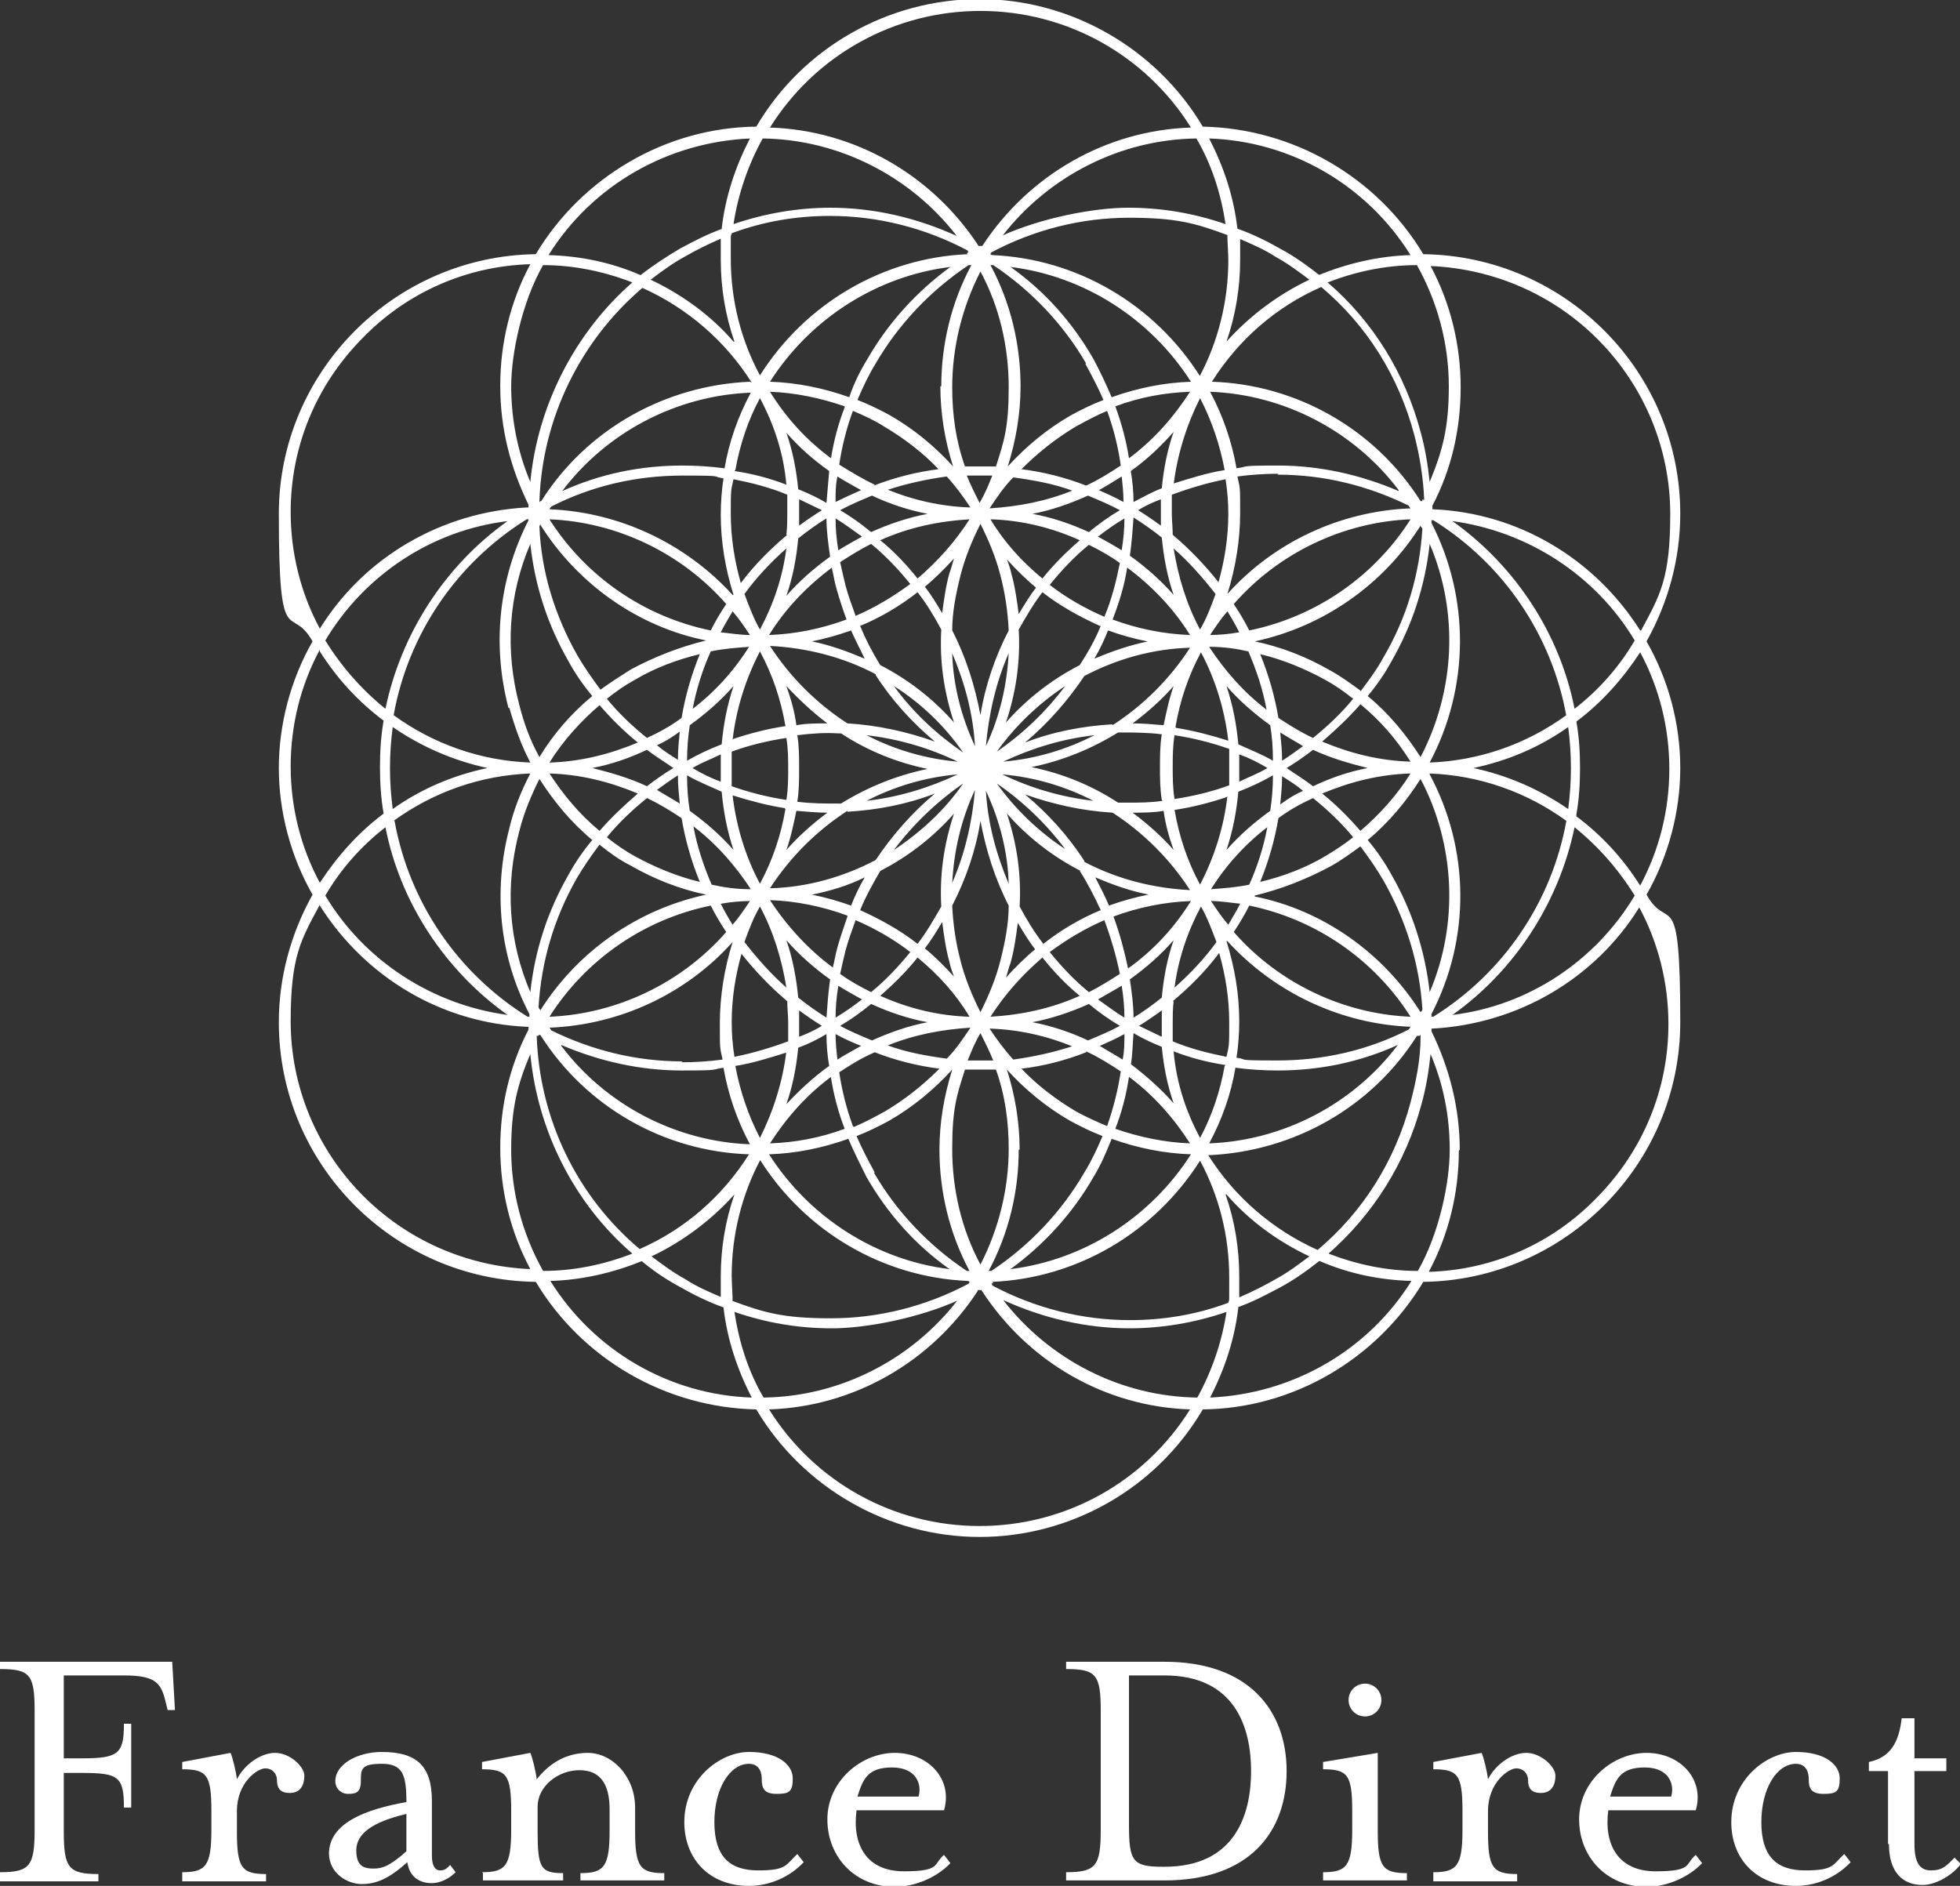 <?xml version="1.0" encoding="UTF-8"?>
<svg id="_レイヤー_1" data-name="レイヤー_1" xmlns="http://www.w3.org/2000/svg" version="1.1" viewBox="0 0 215.1 207">
  <rect x="0" y="0" width="215.1" height="207" fill="#333333" stroke="none"/>
  <!-- Generator: Adobe Illustrator 29.3.1, SVG Export Plug-In . SVG Version: 2.1.0 Build 151)  -->
  <defs>
    <style>
      .st0 {
        fill: #fff;
      }
    </style>
  </defs>
  <g>
    <path class="st0" d="M0,205.5c3.3,0,3.8-.7,3.8-4.7v-13c0-4-.5-4.6-3.8-4.6v-.8h18.9l.3,5.3h-.8l-.2-.8c-.5-2.1-1-3-4.6-3h-6.6v9.1h2c4,0,4.6-.5,4.6-3.8h.8v9.2h-.8c0-3.4-.6-3.8-4.6-3.8h-2v6.4c0,4,.5,4.7,3.8,4.7v.8H0v-.8Z"/>
    <path class="st0" d="M20,205.5c2.6,0,3.2-.7,3.2-4.7v-2c0-4-.5-4.6-3.2-4.6v-.8l5.3-1c.2.4.6,2,.7,2.9.8-1.6,2.6-2.9,4.2-2.9s3.2,1.5,3.2,2.5-.4,1.9-1.6,1.9-1.4-.7-1.4-1.4-.5-1.3-1.3-1.3-3.1,1.5-3.1,4.7v2.2c0,4,.5,4.7,3.2,4.7v.8h-9.2v-.8Z"/>
    <path class="st0" d="M36.1,203.5c0-3.4,4-4.9,8.5-5.7,0-3-.4-4.2-2.7-4.2s-2.3.6-2.3,1.9-.6,1.4-1.4,1.4-1.4-.6-1.4-1.4c0-1.9,2.5-3.2,5.1-3.2,3.9,0,5.5,1.6,5.5,5.4v6c0,1,.3,1.6.9,1.6s.8-.3,1.1-.6l.6.8c-.8.8-1.8,1.2-2.6,1.2-1.6,0-2.5-.9-2.7-2.3-2,1.8-3.4,2.4-5,2.4s-3.6-1.2-3.6-3.4ZM44.6,203.2v-4.1c-3.8.9-5.5,2.2-5.5,4s.9,2,1.9,2,1.8-.3,3.6-1.9Z"/>
    <path class="st0" d="M52.9,205.5c2.6,0,3.2-.7,3.2-4.7v-2c0-4-.5-4.6-3.2-4.6v-.8l5.3-1c.2.4.6,2,.7,2.9,1.1-1.4,2.9-2.9,5.6-2.9s5.2,2.6,5.2,6v2.5c0,4,.5,4.7,3.2,4.7v.8h-9.2v-.8c2.6,0,3.2-.7,3.2-4.7v-2.3c0-2.6-.9-4.3-3.3-4.3s-4.6,1.8-4.6,4v2.6c0,4.1.3,4.7,2.8,4.7v.8h-8.8v-.8Z"/>
    <path class="st0" d="M75.1,200c0-4.7,3.9-7.7,7.1-7.7s4.8,1.4,4.8,2.9-.4,1.7-1.8,1.7-1.6-.7-1.6-1.6c0-1.3-.7-1.7-1.4-1.7-2.1,0-3.8,2.7-3.8,6.4s1.6,5.3,4.8,5.3,3-.6,4.3-1.8l.7.9c-1.5,1.6-3.7,2.6-6,2.6-4.4,0-7.1-3-7.1-7Z"/>
    <path class="st0" d="M90.8,199.7c0-4.2,3.7-7.3,7.4-7.3s6.4,2.9,5.4,6.3h-9.6c-.5,3.8,1.1,6.7,5.2,6.7s3.2-.8,4.4-1.8l.7.9c-1.4,1.5-3.8,2.6-6.1,2.6-4.4,0-7.4-3.3-7.4-7.4ZM100.8,197.2c.4-1.3-.2-3.2-2.9-3.2s-3.2,1.3-3.8,3.2h6.6Z"/>
    <path class="st0" d="M117,205.5c3.3,0,3.8-.7,3.8-4.7v-13c0-4-.5-4.6-3.8-4.6v-.8h10.8c9.3,0,13.4,5.4,13.4,12s-4,12-13.4,12h-10.8v-.8ZM127.8,204.9c7.8,0,9.5-5.8,9.5-10.5s-1.7-10.5-9.5-10.5h-3.9v16.4c0,4,.4,4.6,3.7,4.6h.2Z"/>
    <path class="st0" d="M145.2,205.5c2.6,0,3.2-.7,3.2-4.7v-2c0-4-.5-4.6-3.2-4.6v-.8l6-1v8.5c0,4,.5,4.7,3.2,4.7v.8h-9.2v-.8ZM148,186.6c0-1,.8-1.8,1.8-1.8s1.8.8,1.8,1.8-.8,1.8-1.8,1.8-1.8-.8-1.8-1.8Z"/>
    <path class="st0" d="M157.3,205.5c2.6,0,3.2-.7,3.2-4.7v-2c0-4-.5-4.6-3.2-4.6v-.8l5.3-1c.2.4.6,2,.7,2.9.8-1.6,2.6-2.9,4.2-2.9s3.2,1.5,3.2,2.5-.4,1.9-1.6,1.9-1.4-.7-1.4-1.4-.5-1.3-1.3-1.3-3.1,1.5-3.1,4.7v2.2c0,4,.5,4.7,3.2,4.7v.8h-9.2v-.8Z"/>
    <path class="st0" d="M173.3,199.7c0-4.2,3.7-7.3,7.4-7.3s6.4,2.9,5.4,6.3h-9.6c-.5,3.8,1.1,6.7,5.2,6.7s3.2-.8,4.4-1.8l.7.9c-1.4,1.5-3.8,2.6-6.1,2.6-4.4,0-7.4-3.3-7.4-7.4ZM183.4,197.2c.4-1.3-.2-3.2-2.9-3.2s-3.2,1.3-3.8,3.2h6.6Z"/>
    <path class="st0" d="M190,200c0-4.7,3.9-7.7,7.1-7.7s4.8,1.4,4.8,2.9-.4,1.7-1.8,1.7-1.6-.7-1.6-1.6c0-1.3-.7-1.7-1.4-1.7-2.1,0-3.8,2.7-3.8,6.4s1.6,5.3,4.8,5.3,3-.6,4.3-1.8l.7.9c-1.5,1.6-3.7,2.6-6,2.6-4.4,0-7.1-3-7.1-7Z"/>
    <path class="st0" d="M207.2,202.4v-8h-2.1v-1c2.4-.5,3.3-2.2,3.6-4.8h1.4v4.4h3.5v1.4h-3.5v8c0,1.9.5,2.9,1.8,2.9s1.7-.5,2.6-1.4l.7.7c-1.1,1.4-2.9,2.3-4.2,2.3-2.2,0-3.7-1.4-3.7-4.5Z"/>
  </g>
  <path class="st0" d="M184.4,84.3c0-4.9-1.3-9.7-3.7-13.9,2.4-4.3,3.7-9.1,3.7-14,0-15.6-12.6-28.3-28.2-28.5-5.1-8.5-14.3-13.8-24.2-14-5.1-8.6-14.5-14-24.5-14s-19.4,5.3-24.5,14c-9.9.1-19.1,5.5-24.2,14-15.5.2-28.2,12.9-28.2,28.5s1.3,9.7,3.7,14c-2.4,4.2-3.7,9.1-3.7,13.9s1.3,9.7,3.7,13.9c-2.4,4.3-3.7,9.1-3.7,14,0,15.6,12.6,28.3,28.2,28.5,5.1,8.5,14.3,13.8,24.2,14,5.1,8.6,14.5,14,24.5,14s19.4-5.3,24.5-14c9.9-.1,19.1-5.5,24.2-14,15.5-.2,28.2-12.9,28.2-28.5s-1.3-9.7-3.7-14c2.4-4.2,3.7-9.1,3.7-13.9ZM105.1,142.7c-5.1,6.6-13,10.6-21.3,10.7-1.7-2.9-2.7-6.1-3.2-9.4,3.5,1.2,7,1.8,10.7,1.8s9.5-1.1,13.9-3.1ZM110,25.9c5.1-6.6,13-10.6,21.3-10.7,1.7,2.9,2.7,6.1,3.2,9.4-3.5-1.2-7-1.8-10.7-1.8s-9.5,1.1-13.9,3.1ZM79.2,142.4c-1.4-.6-2.8-1.2-4-2-1.3-.7-2.5-1.6-3.7-2.5,3.4-1.6,6.6-4,9.1-6.8-1,2.9-1.5,5.9-1.5,9s0,1.5,0,2.3ZM80.5,37.5c-2.5-2.9-5.7-5.2-9.1-6.8,1.2-.9,2.4-1.8,3.7-2.5,1.2-.7,2.6-1.4,4-2,0,.8,0,1.6,0,2.3,0,3.1.5,6.1,1.5,9ZM156.1,54.8h0c0,.1,0,.2,0,.2,0,0,0,0-.1,0h-.1c-5-7.9-13.6-12.8-22.9-13.1,2.9-4.6,7-8.2,12-10.4,5,4.2,8.5,9.8,10.2,16.2h0c.6,2.3,1,4.7,1.1,7.2ZM172.8,90.8c2.6,2.1,4.8,4.6,6.6,7.5-4.3,7.2-11.7,12.1-20,13.1,6.9-4.9,11.7-12.4,13.4-20.6ZM161.7,84.3c3.8-.8,7.3-2.3,10.4-4.5.2,1.5.3,3,.3,4.5s-.1,3-.3,4.5c-3.2-2.2-6.7-3.7-10.4-4.5ZM159.4,57.2c8.2,1.1,15.7,5.9,20,13.1-1.7,2.9-3.9,5.4-6.6,7.5-1.6-8.2-6.5-15.7-13.4-20.6ZM171.9,78.5c-4.4,3.2-9.6,5-15,5.2,4.4-8.3,4.4-18.1.2-26.3,0-.1,0-.2,0-.3h0c0,0,.1,0,.2,0,7.7,4.8,13,12.6,14.6,21.5ZM134.4,117c-.5,2.8-1.4,5.5-2.7,7.9-1.6-3-2.6-6.1-2.9-9.5,1.8.7,3.7,1.2,5.7,1.5ZM55.7,57.2c-6.9,4.9-11.7,12.4-13.4,20.6-2.6-2.1-4.8-4.6-6.6-7.5,4.3-7.2,11.7-12.1,20-13.1ZM128.8,53.2c.4-3.3,1.4-6.5,2.9-9.5,1.3,2.5,2.2,5.2,2.7,7.9-1.9.3-3.8.9-5.7,1.5ZM117.8,114.8c-2.1.7-4.4,1.2-6.6,1.5-1-1.1-1.8-2.2-2.6-3.4,3.2.1,6.3.8,9.2,2ZM106.2,116.4c.4-1,.8-2,1.4-3,.5,1,1,2,1.4,3-.9,0-1.8,0-2.7,0ZM97.3,53.8c2.1-.7,4.4-1.2,6.6-1.5,1,1.1,1.8,2.2,2.6,3.4-3.2-.1-6.3-.8-9.2-2ZM108.9,52.2c-.4,1-.8,2-1.4,3-.5-1-1-2-1.4-3,.9,0,1.8,0,2.7,0ZM119.2,115.4c1.3.6,2.6,1.4,3.8,2.2-.3,2-.8,4-1.5,6-1.2-.5-2.3-1-3.4-1.6-2.2-1.3-4.3-2.9-6-4.7,2.5-.3,4.8-.9,7.1-1.8ZM93.6,123.6c-.7-1.9-1.2-3.9-1.5-5.9,1.2-.8,2.5-1.6,3.9-2.2,2.3.9,4.7,1.5,7.1,1.8-1.8,1.8-3.8,3.4-6,4.7-1.1.6-2.2,1.2-3.4,1.7ZM96,53.2c-1.3-.6-2.6-1.4-3.9-2.2.3-2,.8-4,1.5-5.9,1.2.5,2.3,1,3.4,1.7,2.2,1.3,4.3,2.9,6,4.7-2.4.3-4.8.9-7.1,1.8ZM121.5,45.1c.7,1.9,1.2,3.9,1.5,6-1.2.8-2.5,1.6-3.8,2.2-2.3-.9-4.7-1.5-7.1-1.8,1.8-1.8,3.8-3.4,6-4.7,1.1-.6,2.2-1.2,3.4-1.7ZM128.9,108.4c.4-3.1,1.4-6.1,2.9-8.9.7,1.2,1.2,2.6,1.7,3.9-1.3,1.8-2.9,3.5-4.6,5ZM133.4,65.2c-.5,1.4-1,2.7-1.7,3.9-1.5-2.8-2.4-5.8-2.9-8.9,1.7,1.5,3.2,3.2,4.6,5ZM123.4,113.5c0,1,0,1.9-.2,2.8-.8-.5-1.7-1-2.5-1.5.9-.4,1.8-.8,2.7-1.3ZM110.7,97c-1.4-3.3-2.3-6.7-2.5-10.2,1.5,3.2,2.4,6.7,2.5,10.2ZM139.7,85.1c0,1.3-.1,2.6-.3,3.9-1.8,1.3-3.4,2.7-4.8,4.3.7-2.1,1.1-4.2,1.3-6.4,1.3-.5,2.6-1.1,3.8-1.8ZM139.4,79.6c.2,1.2.3,2.5.3,3.9-1.2-.7-2.5-1.2-3.8-1.8-.2-2.2-.6-4.3-1.3-6.4,1.4,1.6,3,3,4.8,4.3ZM136,82.8c1.1.4,2.1.9,3.1,1.5-1,.6-2.1,1-3.1,1.5,0-.5,0-1,0-1.5s0-.9,0-1.5ZM148.5,91.9c-1,.8-2.1,1.5-3.1,2.1-2.2,1.3-4.6,2.2-7.1,2.8.9-2.2,1.6-4.6,2-7,1.2-.9,2.5-1.6,3.8-2.2,1.6,1.3,3.1,2.7,4.4,4.3ZM140.7,83.4c0-1-.1-2-.2-3,.8.5,1.7,1,2.5,1.5-.7.5-1.5,1.1-2.3,1.6ZM140.7,85.2c.8.5,1.6,1,2.3,1.6-.9.4-1.7.9-2.5,1.5.1-1,.2-2,.2-3ZM138.3,71.8c2.5.6,4.9,1.6,7.1,2.8,1.1.6,2.1,1.3,3.1,2.1-1.3,1.6-2.8,3-4.4,4.3-1.3-.6-2.6-1.4-3.8-2.2-.4-2.4-1.1-4.8-2-7ZM132.8,71c1.5,0,2.9.2,4.2.5.9,2.1,1.6,4.2,2,6.4-2.5-1.9-4.6-4.3-6.3-6.9ZM134.9,84.3c0,.6,0,1.2,0,1.9-1.9.7-4,1.2-6,1.5-.2-1.2-.2-2.4-.2-3.5s0-2.3.2-3.5c2,.3,4,.8,6,1.5,0,.7,0,1.4,0,1.9ZM129,79.8c.5-2.9,1.4-5.6,2.8-8.2,1.6,3,2.6,6.3,3,9.7-1.9-.6-3.8-1.1-5.7-1.4ZM121.2,101c.7,1.9,1.3,3.9,1.7,5.9-1.1.7-2.2,1.4-3.4,2-1.6-1.3-3-2.8-4.3-4.4,1.9-1.4,3.9-2.6,6-3.5ZM120.5,58.9c.9-.7,1.9-1.4,2.9-2,0,1.1-.1,2.3-.3,3.5-.8-.5-1.7-1-2.6-1.5ZM126,98.2c-1.5.3-2.9.7-4.3,1.2-.4-1-1-2.1-1.5-3.1,1.9.8,3.8,1.5,5.9,1.9ZM126,70.4c-2,.4-4,1.1-5.9,1.9.6-1,1.1-2.1,1.5-3.1,1.4.5,2.8.9,4.3,1.2ZM124.3,79.4c1.6-1.2,3.2-2.6,4.5-4.1-.5,1.4-.8,2.9-1.1,4.3-1.2-.1-2.3-.2-3.4-.2ZM127.6,87.9c-1.3.2-2.6.2-3.8.2s-.5,0-.8,0h-.3c-2.9-1.9-6.1-3.2-9.5-3.9,3.4-.7,6.6-2,9.5-3.8h.3c1.4,0,3,0,4.5.2-.2,1.2-.2,2.5-.2,3.6s0,2.4.2,3.6ZM110,85c3.5.3,6.9,1.3,10,2.9-3.5-.4-6.9-1.4-10-2.9ZM116.9,75.3c-2.1,2.8-4.6,5.2-7.5,7.2,2-2.8,4.6-5.3,7.5-7.2ZM120.1,80.7c-3.1,1.6-6.5,2.6-10,2.9,3.2-1.5,6.5-2.5,10-2.9ZM122.1,79.5c-3.3.2-6.5.8-9.6,2,2.5-2.1,4.7-4.6,6.5-7.3,3.6-1.9,7.6-3,11.6-3.1-2.2,3.4-5.1,6.3-8.5,8.5ZM109.4,86c2.9,2,5.4,4.4,7.5,7.2-2.9-1.9-5.5-4.4-7.5-7.2ZM119,94.5c-1.8-2.8-4-5.2-6.5-7.3,3.1,1.1,6.3,1.8,9.6,2,3.4,2.2,6.3,5.1,8.5,8.5-4-.2-8-1.2-11.6-3.1ZM124.3,89.2c1.1,0,2.3,0,3.4-.2.2,1.5.6,2.9,1.1,4.3-1.3-1.5-2.9-2.9-4.5-4.1ZM122.1,68c.7-1.8,1.3-3.7,1.6-5.7,2.7,2,5.1,4.5,6.9,7.4-2.9-.1-5.8-.7-8.5-1.7ZM115.2,64.2c1.3-1.6,2.7-3.1,4.3-4.4,1.2.6,2.3,1.2,3.4,2-.4,2-.9,4-1.7,5.9-2.1-.9-4.2-2.1-6-3.5ZM120.8,68.7c-.6,1.5-1.4,2.9-2.3,4.3-3.1,1.6-5.8,3.7-8.1,6.3,1.1-3.3,1.6-6.7,1.4-10.2.8-1.4,1.6-2.8,2.6-4.1,1.9,1.5,4.1,2.7,6.3,3.7ZM118.5,95.6c.9,1.4,1.6,2.8,2.3,4.3-2.2.9-4.4,2.2-6.3,3.7-1-1.3-1.8-2.6-2.6-4.1.2-3.5-.3-6.9-1.4-10.2,2.3,2.6,5,4.7,8.1,6.3ZM123.1,108.2c.2,1.2.3,2.4.3,3.5-1-.6-1.9-1.3-2.9-2,.9-.5,1.7-1,2.6-1.5ZM123.8,106.3c-.4-1.9-.9-3.8-1.6-5.7,2.7-1,5.6-1.6,8.5-1.7-1.8,2.9-4.1,5.4-6.9,7.4ZM120.6,53.8c.9-.5,1.7-1,2.5-1.5.1.9.2,1.9.2,2.8-.9-.5-1.8-.9-2.7-1.3ZM108.2,81.9c.3-3.5,1.1-7,2.5-10.2-.2,3.6-1,7-2.5,10.2ZM134.7,87.4c-.4,3.4-1.4,6.6-3,9.7-1.4-2.6-2.3-5.3-2.8-8.2,2-.3,3.9-.8,5.7-1.4ZM139.1,90.7c-.4,2.2-1.1,4.4-2,6.4-1.4.3-2.8.4-4.2.5,1.7-2.7,3.8-5,6.3-6.9ZM141.2,84.3c1-.6,2-1.3,2.9-2,1.9.9,4,1.5,6,2-2.1.4-4.1,1.1-6,2-.9-.7-1.9-1.3-2.9-2ZM124,61c.2-1.4.3-2.8.4-4.2,1.1.7,2.1,1.4,3.1,2.2.2,2.1.6,4.3,1.3,6.3-1.4-1.6-3.1-3.1-4.8-4.3ZM127.4,57.7c-.8-.6-1.7-1.2-2.5-1.7.8-.5,1.7-.9,2.5-1.2,0,.6,0,1.1,0,1.6s0,.9,0,1.3ZM122.9,56c-1.2.7-2.3,1.5-3.4,2.4-2-.9-4-1.6-6.2-2,2.1-.4,4.1-1.1,6.1-2,1.2.5,2.4,1,3.5,1.6ZM113.7,64.5c-.7.9-1.3,1.9-1.9,2.9-.2-1.5-.4-3-.8-4.4-.1-.5-.3-1.1-.5-1.6,1,1.1,2.1,2.2,3.2,3.1ZM111.7,101.3c.6,1,1.2,2,1.9,2.9-1.1.9-2.2,2-3.2,3.1.2-.6.3-1.1.5-1.6.4-1.4.6-2.9.8-4.4ZM119.5,110.2c1.1.9,2.2,1.7,3.4,2.4-1.1.6-2.3,1.1-3.5,1.6-1.9-.9-4-1.6-6.1-2,2.1-.4,4.2-1.1,6.2-2ZM127.5,113.8c-.8-.4-1.7-.8-2.5-1.2.8-.5,1.7-1.1,2.5-1.7,0,.5,0,.9,0,1.3s0,1,0,1.6ZM124.4,111.7c0-1.4-.2-2.8-.4-4.2,1.8-1.3,3.4-2.7,4.8-4.3-.7,2-1.1,4.1-1.3,6.3-1,.8-2.1,1.6-3.1,2.2ZM149.3,77.3c2.2,1.8,4,3.9,5.5,6.3-3.4-.1-6.6-.9-9.7-2.2,1.5-1.3,2.9-2.6,4.2-4.1ZM154.8,57c-4,6.3-10.4,10.7-17.7,12.2-.5-1-1.1-2-1.7-2.9,4.9-5.6,12-9,19.4-9.3ZM132.8,69.7c.6-.9,1.2-1.8,1.9-2.6.5.8.9,1.5,1.3,2.3-1.1.2-2.2.3-3.3.3ZM124.4,55.2c0-1.2-.1-2.3-.3-3.5,1.7-1.2,3.3-2.7,4.7-4.3-.7,2-1.1,4.1-1.3,6.2-1.1.4-2.1,1-3.1,1.5ZM123.9,50.3c-.3-1.9-.8-3.8-1.5-5.7,2.7-1,5.4-1.5,8.2-1.6-1.8,2.8-4,5.3-6.7,7.3ZM114.4,63.5c-2.3-1.9-4.2-4-5.7-6.5,3.4.1,6.7.9,9.8,2.3-1.5,1.3-2.9,2.7-4.1,4.2ZM107.6,78.5c-.6-3.2-1.6-6.4-3.1-9.3,0-2,.4-4,.9-6,.5-2,1.3-3.9,2.2-5.7.9,1.8,1.7,3.7,2.2,5.7.5,1.9.8,3.9.9,6-1.5,2.9-2.6,6.1-3.1,9.3ZM81.7,103.4c.5-1.4,1-2.7,1.7-3.9,1.5,2.8,2.4,5.8,2.9,8.9-1.7-1.5-3.2-3.2-4.6-5ZM86.3,60.2c-.4,3.1-1.4,6.1-2.9,8.9-.7-1.2-1.2-2.6-1.7-3.9,1.3-1.8,2.9-3.5,4.6-5ZM94.5,114.8c-.9.5-1.8,1-2.6,1.5-.1-.9-.2-1.9-.2-2.8.9.5,1.8.9,2.8,1.3ZM82.3,97.6c-1.5,0-2.9-.2-4.2-.5-.9-2.1-1.6-4.2-2-6.4,2.5,1.9,4.6,4.3,6.3,6.9ZM71,87.6c1.3.6,2.6,1.4,3.8,2.2.4,2.4,1.1,4.8,2,7-2.5-.6-4.9-1.6-7.1-2.8-1.1-.6-2.1-1.3-3.1-2.1,1.3-1.6,2.8-3,4.4-4.3ZM76,77.9c.4-2.2,1.1-4.4,2-6.4,1.4-.3,2.8-.4,4.2-.5-1.7,2.7-3.8,5-6.3,6.9ZM91.7,55.1c0-1,0-1.9.2-2.8.8.5,1.7,1,2.6,1.5-.9.4-1.8.8-2.8,1.3ZM94.6,109.7c-.9.7-1.9,1.4-2.9,2,0-1.1.1-2.3.3-3.5.8.5,1.7,1,2.6,1.5ZM89.1,98.2c2-.4,4-1,5.8-1.9-.6,1-1.1,2.1-1.5,3.1-1.4-.5-2.8-.9-4.3-1.2ZM89.1,70.4c1.5-.3,2.9-.7,4.3-1.2.5,1.1,1,2.1,1.5,3.1-1.9-.8-3.8-1.5-5.8-1.9ZM105.7,82.6c-2.9-2-5.5-4.4-7.6-7.3,3,1.9,5.6,4.4,7.6,7.3ZM98.1,93.3c2.1-2.8,4.7-5.3,7.6-7.3-2,2.9-4.6,5.3-7.6,7.3ZM95.1,80.7c3.5.4,6.9,1.4,10,2.9-3.5-.3-6.9-1.3-10-2.9ZM95.1,87.9c3.1-1.6,6.5-2.6,10-2.9-3.2,1.5-6.5,2.5-10,2.9ZM96.1,74.1c1.8,2.8,4,5.2,6.5,7.3-3.1-1.1-6.3-1.8-9.6-2-3.4-2.2-6.3-5.1-8.5-8.5,4,.2,8,1.2,11.6,3.1ZM87.7,84.3c0-1.2,0-2.4-.2-3.6,1.6-.2,3.1-.3,4.5-.2h.3c2.9,1.9,6.1,3.2,9.5,3.9-3.4.7-6.6,2-9.5,3.8h-.3c-1.5,0-3,0-4.5-.2.2-1.2.2-2.5.2-3.6ZM90.8,79.4c-1.1,0-2.3,0-3.4.2-.2-1.5-.6-2.9-1.1-4.3,1.4,1.5,2.9,2.9,4.5,4.1ZM90.8,89.2c-1.6,1.2-3.2,2.6-4.5,4.1.5-1.4.8-2.9,1.1-4.3,1.2.1,2.3.2,3.4.2ZM93,89.1c3.3-.2,6.5-.8,9.6-2-2.5,2.1-4.7,4.6-6.5,7.3-3.6,1.9-7.6,3-11.6,3.1,2.2-3.4,5.1-6.3,8.5-8.5ZM96.6,73c-.8-1.3-1.6-2.8-2.2-4.3,2.2-.9,4.4-2.2,6.3-3.7,1,1.3,1.8,2.6,2.6,4.1-.2,3.5.3,6.9,1.4,10.2-2.3-2.6-5-4.7-8.1-6.3ZM93.9,67.6c-.4-1.1-.8-2.2-1.1-3.3-.2-.8-.4-1.7-.6-2.6,1.1-.7,2.2-1.4,3.4-2,1.6,1.3,3,2.8,4.3,4.4-1.9,1.4-3.9,2.6-6,3.5ZM92,60.4c-.2-1.2-.3-2.4-.3-3.5,1,.6,1.9,1.3,2.9,2-.9.5-1.8,1-2.6,1.5ZM91.3,62.4c.2.8.3,1.6.5,2.2h0c.3,1.1.7,2.3,1.1,3.4-2.7,1-5.6,1.6-8.5,1.7,1.8-2.9,4.1-5.3,6.9-7.4ZM93,100.6c-.4,1.2-.8,2.3-1.1,3.4-.2.7-.3,1.4-.5,2.2-2.7-2-5-4.5-6.9-7.4,2.9.1,5.8.7,8.5,1.7ZM92.8,104.3c.3-1.1.7-2.2,1.1-3.3,2.1.9,4.2,2.1,6,3.5-1.3,1.6-2.7,3.1-4.3,4.4-1.2-.6-2.3-1.2-3.4-2,.2-.9.4-1.8.6-2.6ZM94.4,99.9c.6-1.5,1.4-2.9,2.2-4.3,3.1-1.6,5.8-3.7,8.1-6.3-1.1,3.3-1.6,6.7-1.4,10.2-.8,1.4-1.6,2.8-2.6,4.1-1.9-1.5-4.1-2.7-6.3-3.7ZM86.5,84.3c0,1.1,0,2.3-.2,3.5-2-.3-4-.8-6-1.5,0-.7,0-1.4,0-1.9s0-1.2,0-1.9c1.9-.7,4-1.2,6-1.5.2,1.2.2,2.4.2,3.5ZM80.4,81.2c.4-3.4,1.4-6.6,3-9.7,1.4,2.6,2.3,5.3,2.8,8.2-2,.3-3.9.8-5.7,1.4ZM79.1,85.8c-1.1-.4-2.1-.9-3.1-1.5,1-.6,2.1-1,3.1-1.5,0,.5,0,1,0,1.5s0,.9,0,1.5ZM75.4,83.5c0-1.3.1-2.6.3-3.9,1.8-1.3,3.4-2.7,4.8-4.3-.7,2.1-1.1,4.2-1.3,6.4-1.3.5-2.6,1.1-3.8,1.8ZM79.2,86.9c.2,2.2.6,4.3,1.3,6.4-1.4-1.6-3-3-4.8-4.3-.2-1.2-.3-2.5-.3-3.9,1.2.7,2.5,1.2,3.8,1.8ZM66.6,76.7c1-.8,2-1.5,3.1-2.1,2.2-1.3,4.6-2.2,7.1-2.8-.9,2.2-1.6,4.6-2,7-1.2.9-2.5,1.6-3.8,2.2-1.6-1.3-3.1-2.7-4.4-4.3ZM74.4,85.2c0,1,.1,2,.2,3-.8-.5-1.7-1-2.5-1.5.7-.5,1.5-1.1,2.3-1.6ZM74.4,83.4c-.8-.5-1.6-1-2.3-1.6.9-.4,1.7-.9,2.5-1.5-.1,1-.2,2-.2,3ZM86.2,88.8c-.5,2.9-1.4,5.6-2.8,8.2-1.6-3-2.6-6.3-3-9.7,1.9.6,3.8,1.1,5.7,1.4ZM107,86.7c-.3,3.5-1.1,7-2.5,10.2.2-3.6,1-7,2.5-10.2ZM107,81.9c-1.5-3.2-2.4-6.7-2.5-10.2,1.4,3.3,2.3,6.7,2.5,10.2ZM103.4,67.3c-.6-1-1.2-2-1.9-2.9,1.1-.9,2.2-2,3.2-3.1-.2.6-.3,1.1-.5,1.6-.4,1.4-.6,2.9-.8,4.4ZM95.6,58.4c-1.1-.9-2.2-1.7-3.4-2.4,1.1-.6,2.3-1.1,3.5-1.6,1.9.9,4,1.6,6.1,2-2.1.4-4.2,1.1-6.2,2ZM87.7,54.8c.8.4,1.7.8,2.5,1.2-.8.5-1.7,1.1-2.5,1.7,0-.5,0-.9,0-1.3s0-1,0-1.6ZM90.7,56.9c0,1.4.2,2.8.4,4.2-1.8,1.3-3.4,2.7-4.8,4.3.7-2,1.1-4.1,1.3-6.3,1-.8,2.1-1.6,3.1-2.2ZM73.9,84.3c-1,.6-2,1.3-2.9,2-1.9-.9-4-1.5-6-2,2.1-.4,4.1-1.1,6-2,.9.7,1.9,1.3,2.9,2ZM91.1,107.5c-.2,1.4-.3,2.8-.4,4.2-1.1-.7-2.1-1.4-3.1-2.2-.2-2.1-.6-4.3-1.3-6.3,1.4,1.6,3.1,3.1,4.8,4.3ZM87.7,110.9c.8.6,1.7,1.2,2.5,1.7-.8.5-1.7.9-2.5,1.2,0-.6,0-1.1,0-1.6s0-.9,0-1.3ZM92.2,112.6c1.2-.7,2.3-1.5,3.4-2.4,2,.9,4,1.6,6.2,2-2.1.4-4.1,1.1-6.1,2-1.2-.5-2.4-1-3.5-1.6ZM101.5,104.1c.7-.9,1.3-1.9,1.9-2.9.2,1.5.4,3,.8,4.4.1.5.3,1.1.5,1.6-1-1.1-2.1-2.2-3.2-3.1ZM100.7,63.5c-1.2-1.5-2.6-3-4.1-4.2,3.1-1.4,6.4-2.1,9.8-2.3-1.6,2.5-3.5,4.6-5.7,6.5ZM92.7,44.7c-.7,1.8-1.2,3.7-1.5,5.6-2.7-2-4.9-4.4-6.7-7.3,2.8.1,5.6.7,8.2,1.6ZM91,51.7c-.1,1.1-.2,2.3-.3,3.5-1-.6-2.1-1.1-3.1-1.5-.2-2.1-.6-4.2-1.3-6.2,1.4,1.6,3,3,4.7,4.2ZM79.7,66.3c-.6.9-1.2,1.9-1.7,2.9-7.3-1.5-13.7-5.9-17.7-12.2,7.4.3,14.5,3.7,19.4,9.3ZM79.1,69.4c.4-.8.9-1.6,1.3-2.3.7.8,1.3,1.7,1.9,2.6-1.1,0-2.2-.2-3.3-.3ZM60.3,111.6c4-6.3,10.4-10.7,17.7-12.2.5,1,1.1,2,1.7,2.9-4.9,5.6-12,9-19.4,9.3ZM78.4,98.2h0ZM82.3,98.9c-.6.9-1.2,1.8-1.9,2.6-.5-.8-.9-1.5-1.3-2.3,1.1-.2,2.2-.3,3.3-.3ZM90.7,113.5c0,1.2.1,2.4.3,3.5-1.7,1.2-3.3,2.7-4.7,4.2.7-2,1.1-4.1,1.3-6.2,1.1-.4,2.1-.9,3.1-1.5ZM91.2,118.3c.3,1.9.8,3.8,1.5,5.6-2.7,1-5.4,1.5-8.2,1.6,1.8-2.8,4-5.3,6.7-7.3ZM100.7,105.1c2.3,1.9,4.2,4,5.7,6.5-3.4-.1-6.7-.9-9.8-2.3,1.5-1.3,2.9-2.7,4.1-4.2ZM110.7,99.4c0,2-.4,4-.9,6-.5,2-1.3,3.9-2.2,5.7-.9-1.8-1.7-3.7-2.2-5.7-.5-1.9-.8-3.9-.9-6,1.5-2.9,2.6-6.1,3.1-9.3.6,3.2,1.6,6.4,3.1,9.3ZM114.4,105.1c1.2,1.5,2.6,3,4.1,4.2-3.1,1.4-6.4,2.1-9.8,2.3,1.6-2.5,3.5-4.6,5.7-6.5ZM122.4,123.9c.7-1.8,1.2-3.7,1.5-5.7,2.7,2,4.9,4.5,6.7,7.3-2.8-.1-5.6-.7-8.2-1.6ZM124.1,116.9c.2-1.2.2-2.3.3-3.5,1,.6,2.1,1.1,3.1,1.5.2,2.1.6,4.2,1.3,6.2-1.4-1.6-3-3-4.7-4.3ZM135.4,102.3c.6-.9,1.2-1.9,1.7-2.9,7.3,1.5,13.7,5.9,17.7,12.2-7.4-.3-14.5-3.7-19.4-9.3ZM136.1,99.2c-.4.8-.9,1.6-1.3,2.3-.7-.8-1.3-1.7-1.9-2.6,1.1,0,2.2.2,3.3.3ZM145.1,87.1c3.1-1.3,6.3-2.1,9.7-2.2-1.5,2.4-3.4,4.5-5.5,6.3-1.3-1.5-2.7-2.9-4.2-4.1ZM140.2,52.1c5.1,0,9.9,1.2,14.4,3.4,0,0,.1.2.2.3-7.7.3-15,3.7-20.1,9.4h0c.9-2.9,1.4-5.9,1.4-8.9s0-2.6-.3-4c1.5-.2,3-.3,4.5-.3ZM133.8,64c-1.5-1.9-3.2-3.7-5.1-5.3,0-.8-.1-1.6-.1-2.3s0-1.3,0-2.1c1.9-.7,3.9-1.3,5.9-1.7.2,1.3.3,2.5.3,3.8,0,2.6-.4,5.1-1.1,7.6ZM122,43.6c-.6-1.4-1.3-2.9-2-4.2-2.3-4-5.3-7.4-9.1-10.1,8.1,1,15.4,5.7,19.8,12.6-3,.1-5.9.7-8.7,1.7ZM95.2,39.4c-.8,1.3-1.5,2.7-2,4.2-2.8-1-5.7-1.6-8.7-1.7,4.4-6.9,11.7-11.6,19.8-12.6-3.7,2.7-6.8,6.1-9.1,10.1ZM86.4,58.7c-1.9,1.6-3.6,3.3-5.1,5.3-.7-2.5-1.1-5-1.1-7.6s0-2.5.3-3.8c2,.4,4,.9,5.9,1.7,0,.8,0,1.5,0,2.1s0,1.5-.1,2.3ZM80.4,65.3c-5.2-5.7-12.5-9.1-20.1-9.4,0,0,.1-.2.2-.3,4.5-2.3,9.4-3.4,14.4-3.4s3,.1,4.5.3c-.2,1.3-.3,2.7-.3,4,0,3,.5,5.9,1.4,8.8h0ZM70,81.5c-3.1,1.3-6.3,2.1-9.7,2.2,1.5-2.4,3.4-4.5,5.5-6.3,1.3,1.5,2.7,2.9,4.2,4.1ZM70,87.1c-1.5,1.3-2.9,2.6-4.2,4.1-2.2-1.8-4-4-5.5-6.3,3.4.1,6.6.9,9.7,2.2ZM74.9,116.5c-5.1,0-9.9-1.2-14.4-3.4,0,0-.1-.2-.2-.3,7.7-.3,15-3.7,20.1-9.4h0c-.9,2.9-1.4,5.9-1.4,8.9s0,2.6.3,4c-1.5.2-3,.3-4.5.3ZM81.3,104.6c1.5,1.9,3.2,3.7,5.1,5.3,0,.8.1,1.6.1,2.3s0,1.3,0,2.1c-1.9.7-3.9,1.3-5.9,1.7-.2-1.3-.3-2.5-.3-3.8,0-2.6.4-5.1,1.1-7.6ZM93.1,125c.6,1.4,1.3,2.8,2,4.2,2.3,4,5.3,7.4,9.1,10.1-8.1-1-15.4-5.7-19.8-12.6,3-.1,5.9-.7,8.7-1.7ZM120,129.2c.8-1.3,1.4-2.7,2-4.2,2.8,1,5.7,1.6,8.7,1.7-4.4,6.9-11.7,11.6-19.8,12.6,3.7-2.7,6.8-6.1,9.1-10.1ZM128.7,109.9c1.9-1.6,3.6-3.3,5.1-5.3.7,2.5,1.1,5,1.1,7.6s0,2.5-.3,3.8c-2-.4-4-.9-5.9-1.7,0-.8,0-1.5,0-2.1s0-1.5.1-2.3ZM134.7,103.3c5.2,5.7,12.5,9.1,20.1,9.4,0,0-.1.2-.2.3-4.5,2.3-9.4,3.4-14.4,3.4s-3-.1-4.5-.3c.2-1.3.3-2.7.3-4,0-3-.5-5.9-1.4-8.8h0ZM149.3,75.8c-1.1-.8-2.2-1.6-3.3-2.2-2.6-1.5-5.4-2.6-8.3-3.2h0c0,0,0,0,0,0,7.5-1.6,14.1-6.2,18.2-12.7,0,.1.1.2.2.3-.3,5-1.7,9.8-4.3,14.2-.7,1.3-1.6,2.5-2.5,3.7ZM117.8,53.8c-2.9,1.2-6,1.8-9.2,2,.8-1.2,1.6-2.4,2.6-3.4,2.2.3,4.5.7,6.6,1.5ZM97.3,114.8c2.9-1.2,6-1.8,9.2-2-.8,1.2-1.6,2.4-2.6,3.4-2.2-.3-4.5-.7-6.6-1.5ZM137.7,98.3s0,0,0,0h0c2.9-.7,5.7-1.8,8.3-3.2,1.1-.6,2.2-1.4,3.3-2.2.9,1.2,1.8,2.5,2.5,3.7,2.5,4.4,4,9.2,4.3,14.2,0,.1-.1.2-.2.3-4.1-6.5-10.7-11.2-18.2-12.7ZM153.5,53.9c-4.2-1.8-8.7-2.8-13.2-2.8s-3.1.1-4.6.3c-.5-2.9-1.5-5.8-2.9-8.4,8.1.3,15.8,4.3,20.7,10.8ZM79.5,51.4c-1.5-.2-3.1-.3-4.6-.3-4.6,0-9,.9-13.2,2.8,4.9-6.5,12.6-10.5,20.7-10.8-1.4,2.6-2.4,5.4-2.9,8.4ZM59.3,57.6c4.1,6.5,10.7,11.2,18.2,12.7,0,0,0,0,0,0h0c-2.9.7-5.7,1.8-8.3,3.2-1.1.7-2.2,1.4-3.3,2.2-.9-1.2-1.8-2.5-2.5-3.7-2.5-4.4-4-9.2-4.2-14.2,0,0,0-.2.2-.3ZM53.5,84.3c-3.8.8-7.3,2.3-10.4,4.5-.2-1.5-.3-3-.3-4.5s.1-3,.3-4.5c3.2,2.2,6.7,3.7,10.4,4.5ZM55.7,111.4c-8.2-1.1-15.7-5.9-20-13.1,1.7-2.9,3.9-5.4,6.6-7.5,1.6,8.2,6.5,15.7,13.4,20.6ZM65.9,92.8c1,.8,2.1,1.6,3.3,2.2,2.6,1.5,5.4,2.6,8.3,3.2h0c0,0,0,0,0,0-7.5,1.6-14.1,6.2-18.2,12.7,0,0-.1-.2-.2-.3.3-5.1,1.7-9.8,4.2-14.2.7-1.2,1.6-2.5,2.5-3.7ZM61.6,114.7c4.2,1.8,8.7,2.8,13.2,2.8s3.1-.1,4.6-.3c.5,2.9,1.5,5.8,2.9,8.4-8.1-.3-15.8-4.3-20.7-10.8ZM135.6,117.2c1.5.2,3.1.3,4.6.3,4.6,0,9-.9,13.2-2.8-4.9,6.5-12.6,10.5-20.7,10.8,1.4-2.6,2.4-5.4,2.9-8.4ZM155.9,83.1c-1.6-2.5-3.5-4.8-5.8-6.7,1-1.2,1.9-2.5,2.6-3.8,2.3-4,3.7-8.3,4.2-12.9,3.2,7.5,2.8,16.1-1,23.4ZM119.1,39.9c.7,1.3,1.4,2.6,2,4-1.3.5-2.5,1.1-3.6,1.7-2.6,1.5-4.9,3.4-6.9,5.6,0,0,0,0,0,0,.9-2.9,1.4-5.8,1.4-8.8,0-4.6-1.1-9.2-3.3-13.3,0,0,.2,0,.3,0,4.2,2.8,7.7,6.5,10.2,10.8ZM109.3,51.2c-1.2,0-2.2,0-3.4,0-1-2.8-1.4-5.7-1.4-8.7,0-4.4,1.1-8.8,3.1-12.7,2.1,3.9,3.1,8.3,3.1,12.7s-.5,5.9-1.4,8.7ZM103.2,42.4c0,3,.5,6,1.4,8.8,0,0,0,0,0,0-2-2.2-4.3-4.1-6.9-5.6-1.1-.6-2.3-1.2-3.6-1.7.6-1.4,1.2-2.7,2-4,2.5-4.3,6-8,10.2-10.8,0,0,.2,0,.3,0-2.2,4.1-3.3,8.7-3.3,13.3ZM80.7,51.6c.5-2.8,1.4-5.5,2.7-7.9,1.6,3,2.6,6.1,2.9,9.5-1.8-.7-3.7-1.2-5.7-1.5ZM59.2,83.1c-1-1.8-1.7-3.7-2.2-5.7-1.6-6-1.2-12.1,1.2-17.7.5,4.6,1.9,8.9,4.2,12.9.7,1.3,1.6,2.6,2.6,3.8-2.3,1.9-4.3,4.2-5.8,6.7ZM55.9,77.7c.6,2.1,1.3,4.1,2.3,6-5.4-.2-10.6-2-15-5.2,1.6-8.9,6.9-16.7,14.6-21.5,0,0,.1,0,.2,0h0s0,0,0,.1h0c-3.3,6.5-4,13.7-2.2,20.6ZM43.2,90.1c4.4-3.2,9.6-5,15-5.2-1,1.9-1.8,3.9-2.3,6-1.8,6.9-1.1,14.1,2.2,20.4h0c0,.2,0,.2,0,.3h0c0,0-.1,0-.2,0-7.7-4.8-13-12.6-14.6-21.5ZM57,91.2c.5-2,1.3-3.9,2.2-5.7,1.6,2.5,3.5,4.8,5.8,6.7-1,1.2-1.9,2.5-2.6,3.8-2.3,4-3.7,8.3-4.2,12.9-2.4-5.6-2.8-11.7-1.2-17.7ZM86.3,115.4c-.4,3.3-1.4,6.5-2.9,9.5-1.3-2.5-2.2-5.2-2.7-7.9,1.9-.3,3.8-.9,5.7-1.5ZM96,128.7c-.7-1.3-1.4-2.6-2-4,1.3-.5,2.5-1.1,3.6-1.7,2.6-1.5,4.9-3.4,6.9-5.6h0c-.9,2.9-1.4,5.8-1.4,8.8,0,4.6,1.1,9.2,3.3,13.3,0,0-.2,0-.3,0-4.2-2.8-7.7-6.5-10.2-10.8ZM105.9,117.4c1.2,0,2.2,0,3.4,0,1,2.8,1.4,5.7,1.4,8.7,0,4.4-1.1,8.8-3.1,12.7-2.1-3.9-3.1-8.3-3.1-12.7s.5-5.9,1.4-8.7ZM111.9,126.2c0-3-.5-6-1.4-8.8h0c2,2.2,4.3,4.1,6.9,5.6,1.1.6,2.3,1.2,3.6,1.7-.6,1.4-1.2,2.7-2,4-2.5,4.3-6,8-10.2,10.8,0,0-.2,0-.3,0,2.2-4.1,3.3-8.7,3.3-13.3ZM155.9,85.5c3.8,7.2,4.2,15.9,1,23.4-.5-4.5-1.9-8.9-4.2-12.9-.7-1.3-1.6-2.6-2.6-3.8,2.3-1.9,4.2-4.2,5.8-6.7ZM156.9,84.9c5.4.2,10.6,2,15,5.2-1.6,8.9-6.9,16.7-14.6,21.5,0,0-.1,0-.2,0h0c0-.1,0-.2,0-.3,4.3-8.3,4.2-18.1-.2-26.3ZM131.7,41.3c-5-7.9-13.5-12.9-22.8-13.3,0,0-.1,0-.2-.1,0,0,0-.1.1-.2,4.7-2.5,9.9-3.8,15.1-3.8s7.3.6,10.8,1.9c0,.9.1,1.9.1,2.8,0,4.4-1.1,8.9-3.2,12.8ZM106.2,27.9c-9.3.4-17.8,5.4-22.8,13.3-2.1-3.9-3.2-8.3-3.2-12.8s0-1.8.1-2.8c3.5-1.3,7.1-1.9,10.8-1.9,5.2,0,10.4,1.3,15.1,3.8,0,0,0,.1.1.2,0,0-.1,0-.2.1ZM82.3,41.9c-9.3.4-17.9,5.2-22.9,13.1h-.1c0,0,0,.1-.1.1,0,0,0-.1,0-.1h0c.3-9.1,4.5-17.6,11.3-23.4,4.9,2.2,9.1,5.8,12,10.4ZM59.1,113.7s0,0,0-.1c0,0,0,0,.1,0h.1c5,7.9,13.6,12.8,22.9,13.1-2.9,4.6-7,8.2-12,10.4-6.9-5.8-11-14.3-11.3-23.4h0ZM83.4,127.3c5,7.9,13.5,12.9,22.8,13.3,0,0,.1,0,.2.1,0,0,0,.1-.1.2-4.7,2.5-9.9,3.8-15.1,3.8s-7.3-.6-10.8-1.9c0-.9-.1-1.9-.1-2.8,0-4.4,1.1-8.9,3.2-12.8ZM108.9,140.7c9.3-.4,17.8-5.4,22.8-13.3,2.1,3.9,3.2,8.3,3.2,12.8s0,1.8-.1,2.8c-3.5,1.3-7.1,1.9-10.8,1.9-5.2,0-10.4-1.3-15.1-3.8,0,0,0-.1-.1-.2,0,0,.1,0,.2-.1ZM155.7,113.7h.1c0,0,0-.1.1-.1,0,0,0,.1,0,.2h0c0,2.5-.5,4.9-1.1,7.2h0c-1.7,6.4-5.2,12-10.2,16.2-4.9-2.2-9.1-5.8-12-10.4,9.3-.4,17.9-5.2,22.9-13.1ZM136,26.2c1.4.6,2.8,1.2,4,2,1.3.7,2.5,1.6,3.7,2.5-3.4,1.6-6.6,4-9.1,6.8,1-2.9,1.5-5.9,1.5-9s0-1.5,0-2.3ZM134.6,131.1c2.5,2.9,5.7,5.2,9.1,6.8-1.2.9-2.4,1.8-3.7,2.5-1.2.7-2.6,1.4-4,2,0-.8,0-1.6,0-2.3,0-3.1-.5-6.1-1.5-9ZM173,89.4c.3-1.7.4-3.4.4-5.1s-.1-3.4-.4-5.1c2.8-2.1,5.1-4.7,7-7.6,2.1,3.9,3.2,8.3,3.2,12.8s-1.1,8.9-3.2,12.8c-1.9-3-4.2-5.5-7-7.6ZM180,69.2c-5-7.9-13.4-12.9-22.7-13.3,0,0,0,0-.1,0h0c0-.2,0-.3,0-.4,2.1-4,3.1-8.4,3.1-13s-1.1-9.2-3.3-13.3c7,.3,13.6,3.2,18.5,8.2,5,5.1,7.8,11.9,7.8,19s-1.1,8.9-3.2,12.8ZM156.9,52.9c-.2-1.9-.5-3.7-1-5.5-1.7-6.4-5.2-12.1-10.2-16.4,3.1-1.2,6.4-1.9,9.8-1.9,2.3,4.1,3.5,8.7,3.5,13.3s-.7,7.1-2.1,10.5ZM144.8,30.2c-1.4-1.1-2.8-2.1-4.3-2.9-1.4-.8-3-1.6-4.7-2.2-.4-3.5-1.5-6.8-3.1-9.9,9,.3,17.3,5.1,22.1,12.8-3.5.1-6.9.9-10.1,2.2ZM107.8,27s0,0-.1,0c0,0,0,0-.1,0,0,0,0,0-.1,0,0,0,0,0-.1,0-5.1-7.8-13.6-12.7-22.9-13,5-8,13.7-12.8,23.1-12.8s18.1,4.8,23.1,12.8c-9.3.3-17.8,5.2-22.9,13ZM91.2,22.8c-3.6,0-7.2.6-10.7,1.8.5-3.3,1.6-6.5,3.2-9.4,8.3.1,16.2,4.1,21.3,10.7-4.4-2-9.1-3.1-13.9-3.1ZM79.3,25.1c-1.7.6-3.2,1.4-4.7,2.2-1.5.9-2.9,1.8-4.3,2.9-3.2-1.4-6.6-2.1-10.1-2.2,4.8-7.7,13.1-12.4,22.1-12.8-1.6,3.1-2.7,6.4-3.1,9.9ZM58.2,52.9c-1.4-3.3-2.1-6.9-2.1-10.5s1.2-9.3,3.5-13.3c3.4,0,6.7.7,9.8,1.9-6.3,5.5-10.4,13.5-11.2,21.9ZM54.9,42.4c0,4.6,1.1,8.9,3.1,13,0,0,0,.1,0,.2h0c0,0,0,.1,0,.1,0,0-.1,0-.2,0-9.3.5-17.8,5.4-22.7,13.3-2.1-3.9-3.2-8.3-3.2-12.8,0-7.2,2.8-13.9,7.8-19,4.9-5.1,11.5-8,18.5-8.2-2.2,4.1-3.3,8.7-3.3,13.3ZM35.1,71.5c1.9,3,4.2,5.5,7,7.6-.3,1.7-.4,3.4-.4,5.1s.1,3.4.4,5.1c-2.8,2.1-5.1,4.7-7,7.6-2.1-3.9-3.2-8.3-3.2-12.8s1.1-8.9,3.2-12.8ZM35.1,99.4c5,7.9,13.4,12.9,22.7,13.3,0,0,.1,0,.2,0h0c0,.2,0,.2,0,.3-2.1,4.1-3.1,8.4-3.1,13s1.1,9.2,3.3,13.3c-7-.3-13.6-3.2-18.5-8.2-5-5.1-7.8-11.9-7.8-19s1.1-8.9,3.2-12.8ZM58.2,115.7c.8,8.4,4.8,16.4,11.2,21.9-3.1,1.2-6.4,1.9-9.8,1.9-2.3-4.1-3.5-8.7-3.5-13.3s.7-7.2,2.1-10.5ZM70.4,138.4c1.3,1.1,2.8,2.1,4.3,2.9,1.4.8,3,1.6,4.7,2.2.4,3.5,1.5,6.8,3.1,9.9-9-.3-17.3-5.1-22.1-12.8,3.5-.1,6.9-.9,10.1-2.2ZM107.3,141.6s0,0,.1,0c0,0,0,0,.1,0,0,0,0,0,.1,0h.1c5.1,7.9,13.6,12.8,22.9,13.1-5,8-13.7,12.8-23.1,12.8s-18.1-4.8-23.1-12.8c9.3-.3,17.8-5.2,22.9-13ZM123.9,145.8c3.6,0,7.2-.6,10.7-1.8-.5,3.3-1.6,6.5-3.2,9.4-8.3-.1-16.2-4.1-21.3-10.7,4.4,2,9.1,3.1,13.9,3.1ZM135.8,143.5c1.7-.6,3.2-1.4,4.7-2.2,1.5-.8,2.9-1.8,4.3-2.9,3.2,1.4,6.6,2.1,10.1,2.2-4.8,7.7-13.1,12.4-22.1,12.8,1.6-3.1,2.7-6.4,3.1-9.9ZM156,121.2c.5-1.8.8-3.6,1-5.5,1.4,3.3,2.1,6.8,2.1,10.5s-1.2,9.3-3.5,13.3c-3.4,0-6.7-.7-9.8-1.9,4.9-4.3,8.5-10,10.2-16.4ZM160.2,126.2c0-4.5-1.1-8.9-3.1-13,0,0,0-.2,0-.2h0c0,0,0-.1,0-.1,0,0,0,0,.1,0,9.3-.5,17.8-5.4,22.7-13.3,2.1,3.9,3.2,8.3,3.2,12.8,0,7.2-2.8,13.9-7.8,19-4.9,5.1-11.5,8-18.5,8.2,2.2-4.1,3.3-8.7,3.3-13.3Z"/>
</svg>